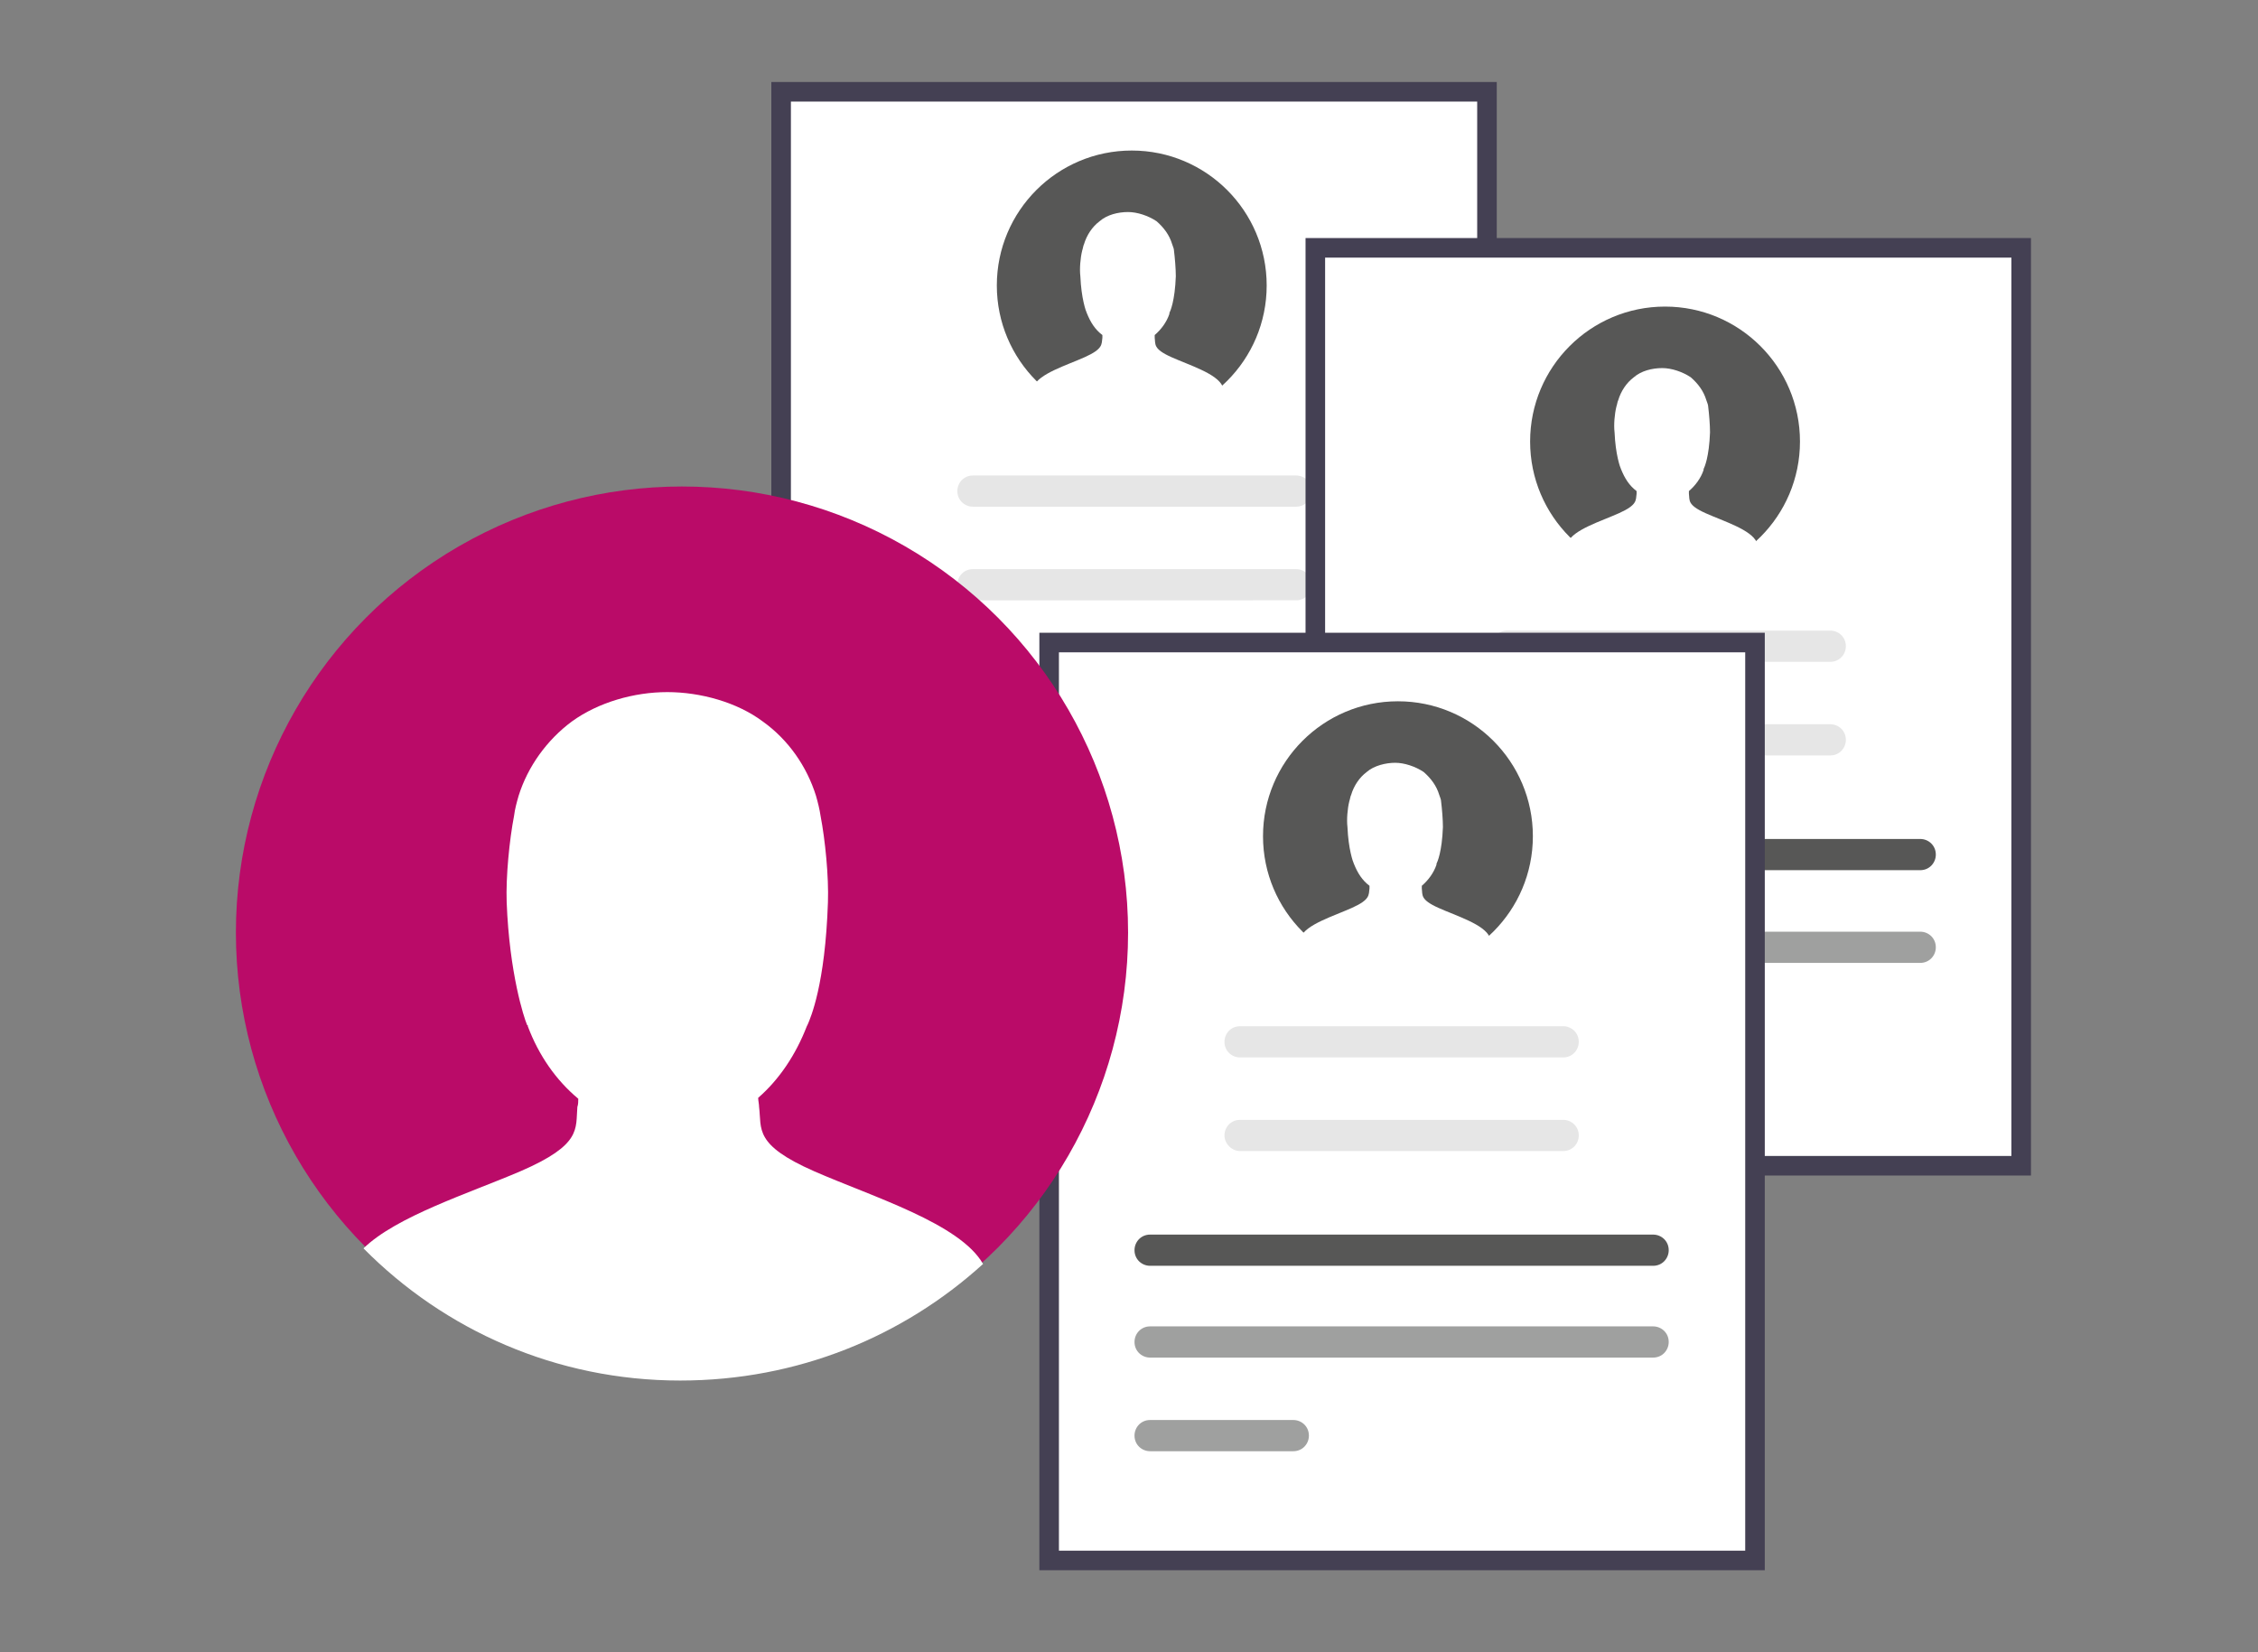 <?xml version="1.0" encoding="UTF-8"?>
<svg xmlns="http://www.w3.org/2000/svg" xmlns:xlink="http://www.w3.org/1999/xlink" version="1.1" id="Ebene_1" x="0px" y="0px" viewBox="0 0 246 180" style="enable-background:new 0 0 246 180;" xml:space="preserve">
<rect x="0" y="0" width="246" height="180" fill="#808080" stroke="none"/>
<style type="text/css">
	.st0{fill:#FFFFFF;stroke:#444053;stroke-width:2.132;stroke-miterlimit:10;}
	.st1{fill:#9FA09F;}
	.st2{fill:#575756;}
	.st3{fill:#E6E6E6;}
	.st4{fill:#FFFFFF;}
	.st5{fill:#BA0B68;}
</style>
<g>
	<g>
		<rect x="85.1" y="10" class="st0" width="76.9" height="100"></rect>
		<path class="st1" d="M111.8,98.1c1,0,1.7-0.8,1.7-1.7s-0.8-1.7-1.7-1.7H96.2c-1,0-1.7,0.8-1.7,1.7c0,1,0.8,1.7,1.7,1.7l0,0H111.8z    "></path>
		<path class="st1" d="M151,87.9c1,0,1.7-0.8,1.7-1.7c0-1-0.8-1.7-1.7-1.7H96.2c-1,0-1.7,0.8-1.7,1.7c0,1,0.8,1.7,1.7,1.7H151z"></path>
		<path class="st2" d="M151,77.9c1,0,1.7-0.8,1.7-1.7c0-1-0.8-1.7-1.7-1.7H96.2c-1,0-1.7,0.8-1.7,1.7c0,1,0.8,1.7,1.7,1.7l0,0H151z"></path>
		<path class="st3" d="M141.2,65.4c1,0,1.7-0.8,1.7-1.7c0-1-0.8-1.7-1.7-1.7H106c-1,0-1.7,0.8-1.7,1.7c0,1,0.8,1.7,1.7,1.7l0,0    H141.2z"></path>
		<path class="st3" d="M141.2,55.2c1,0,1.7-0.8,1.7-1.7c0-1-0.8-1.7-1.7-1.7H106c-1,0-1.7,0.8-1.7,1.7c0,1,0.8,1.7,1.7,1.7H141.2z"></path>
		<g>
			<circle class="st2" cx="123.3" cy="31.1" r="14.7"></circle>
			<path class="st4" d="M133.2,42.1c-0.6-1.4-3.6-2.3-5.6-3.2c-2-0.9-1.7-1.4-1.8-2.1c0-0.1,0-0.2,0-0.3c0.7-0.6,1.3-1.4,1.6-2.3     c0,0,0,0,0-0.1c0.1-0.2,0.6-1.3,0.7-4c0-0.8-0.1-2-0.2-2.8c0-0.2-0.1-0.4-0.2-0.7c-0.3-1-0.9-1.8-1.7-2.5c-0.9-0.6-2.1-1-3.1-1     c-1.1,0-2.3,0.3-3.1,1c-0.8,0.6-1.4,1.5-1.7,2.5c-0.1,0.2-0.1,0.4-0.2,0.7c-0.2,0.8-0.3,2-0.2,2.8c0.1,2.4,0.6,3.8,0.7,4l0,0l0,0     c0.4,1,0.9,1.8,1.7,2.4c0,0.1,0,0.2,0,0.3c-0.1,0.7,0.1,1.2-1.9,2.1c-2,0.9-5,1.8-5.6,3.2s-0.4,2.2-0.4,2.2s1.6,2.8,10.7,2.8     c8.9,0,11-2.8,11-2.8C133.6,44.3,133.9,43.5,133.2,42.1z"></path>
		</g>
	</g>
	<g>
		<rect x="143.3" y="27" class="st0" width="76.9" height="100"></rect>
		<path class="st1" d="M169.9,115.1c1,0,1.7-0.8,1.7-1.7c0-1-0.8-1.7-1.7-1.7h-15.6c-1,0-1.7,0.8-1.7,1.7s0.8,1.7,1.7,1.7l0,0H169.9    z"></path>
		<path class="st1" d="M209.2,104.9c1,0,1.7-0.8,1.7-1.7c0-1-0.8-1.7-1.7-1.7h-54.8c-1,0-1.7,0.8-1.7,1.7c0,1,0.8,1.7,1.7,1.7H209.2    z"></path>
		<path class="st2" d="M209.2,94.8c1,0,1.7-0.8,1.7-1.7c0-1-0.8-1.7-1.7-1.7h-54.8c-1,0-1.7,0.8-1.7,1.7s0.8,1.7,1.7,1.7l0,0H209.2z    "></path>
		<path class="st3" d="M199.4,82.3c1,0,1.7-0.8,1.7-1.7c0-1-0.8-1.7-1.7-1.7h-35.2c-1,0-1.7,0.8-1.7,1.7s0.8,1.7,1.7,1.7l0,0H199.4z    "></path>
		<path class="st3" d="M199.4,72.1c1,0,1.7-0.8,1.7-1.7c0-1-0.8-1.7-1.7-1.7h-35.2c-1,0-1.7,0.8-1.7,1.7c0,1,0.8,1.7,1.7,1.7H199.4z    "></path>
		<g>
			<circle class="st2" cx="181.4" cy="48.1" r="14.7"></circle>
			<path class="st4" d="M191.4,59.1c-0.6-1.4-3.6-2.3-5.6-3.2s-1.7-1.4-1.8-2.1c0-0.1,0-0.2,0-0.3c0.7-0.6,1.3-1.4,1.6-2.3     c0,0,0,0,0-0.1c0.1-0.2,0.6-1.3,0.7-4c0-0.8-0.1-2-0.2-2.8c0-0.2-0.1-0.4-0.2-0.7c-0.3-1-0.9-1.8-1.7-2.5c-0.9-0.6-2.1-1-3.1-1     c-1.1,0-2.3,0.3-3.1,1c-0.8,0.6-1.4,1.5-1.7,2.5c-0.1,0.2-0.1,0.4-0.2,0.7c-0.2,0.8-0.3,2-0.2,2.8c0.1,2.4,0.6,3.8,0.7,4l0,0l0,0     c0.4,1,0.9,1.8,1.7,2.4c0,0.1,0,0.2,0,0.3c-0.1,0.7,0.1,1.2-1.9,2.1c-2,0.9-5,1.8-5.6,3.2s-0.4,2.2-0.4,2.2s1.6,2.8,10.7,2.8     c8.9,0,11-2.8,11-2.8C191.8,61.3,192,60.5,191.4,59.1z"></path>
		</g>
	</g>
	<g>
		<rect x="114.3" y="70" class="st0" width="76.9" height="100"></rect>
		<path class="st1" d="M140.9,158.1c1,0,1.7-0.8,1.7-1.7c0-1-0.8-1.7-1.7-1.7h-15.6c-1,0-1.7,0.8-1.7,1.7c0,1,0.8,1.7,1.7,1.7l0,0    H140.9z"></path>
		<path class="st1" d="M180.1,147.9c1,0,1.7-0.8,1.7-1.7c0-1-0.8-1.7-1.7-1.7h-54.8c-1,0-1.7,0.8-1.7,1.7c0,1,0.8,1.7,1.7,1.7H180.1    z"></path>
		<path class="st2" d="M180.1,137.9c1,0,1.7-0.8,1.7-1.7c0-1-0.8-1.7-1.7-1.7h-54.8c-1,0-1.7,0.8-1.7,1.7c0,1,0.8,1.7,1.7,1.7l0,0    H180.1z"></path>
		<path class="st3" d="M170.3,125.4c1,0,1.7-0.8,1.7-1.7c0-1-0.8-1.7-1.7-1.7h-35.2c-1,0-1.7,0.8-1.7,1.7s0.8,1.7,1.7,1.7l0,0H170.3    z"></path>
		<path class="st3" d="M170.3,115.2c1,0,1.7-0.8,1.7-1.7c0-1-0.8-1.7-1.7-1.7h-35.2c-1,0-1.7,0.8-1.7,1.7c0,1,0.8,1.7,1.7,1.7H170.3    z"></path>
		<g>
			<circle class="st2" cx="152.3" cy="91.1" r="14.7"></circle>
			<path class="st4" d="M162.3,102.1c-0.6-1.4-3.6-2.3-5.6-3.2c-2-0.9-1.7-1.4-1.8-2.1c0-0.1,0-0.2,0-0.3c0.7-0.6,1.3-1.4,1.6-2.3     c0,0,0,0,0-0.1c0.1-0.2,0.6-1.3,0.7-4c0-0.8-0.1-2-0.2-2.8c0-0.2-0.1-0.4-0.2-0.7c-0.3-1-0.9-1.8-1.7-2.5c-0.9-0.6-2.1-1-3.1-1     s-2.3,0.3-3.1,1c-0.8,0.6-1.4,1.5-1.7,2.5c-0.1,0.2-0.1,0.4-0.2,0.7c-0.2,0.8-0.3,2-0.2,2.8c0.1,2.4,0.6,3.8,0.7,4l0,0l0,0     c0.4,1,0.9,1.8,1.7,2.4c0,0.1,0,0.2,0,0.3c-0.1,0.7,0.1,1.2-1.9,2.1s-5,1.8-5.6,3.2c-0.6,1.4-0.4,2.2-0.4,2.2s1.6,2.8,10.7,2.8     c8.9,0,11-2.8,11-2.8C162.7,104.3,162.9,103.5,162.3,102.1z"></path>
		</g>
	</g>
	<g>
		<circle class="st5" cx="74.3" cy="101.6" r="48.6"></circle>
		<path class="st4" d="M107.1,137.7c-2.5-4.4-12-7.3-18.4-10.1c-6.6-2.9-5.7-4.6-6-7c0-0.3-0.1-0.7-0.1-1c2.3-2,4.1-4.7,5.3-7.8    l0.1-0.2c0.3-0.7,1.9-4.3,2.2-13.3c0.1-2.8-0.3-6.8-0.8-9.4c-0.1-0.7-0.3-1.5-0.5-2.2c-1-3.2-3-6.1-5.8-8.1    c-2.8-2.1-6.8-3.2-10.4-3.2s-7.5,1.1-10.4,3.2c-2.7,2-4.8,4.9-5.8,8.1c-0.2,0.7-0.4,1.4-0.5,2.2c-0.5,2.6-0.9,6.6-0.8,9.4    c0.3,7.8,1.9,12.6,2.2,13.3c0,0,0,0.1,0.1,0.1v0.1c1.2,3.2,3.1,5.9,5.5,7.9c0,0.3,0,0.6-0.1,0.9c-0.2,2.4,0.5,4.1-6.2,7    c-5.6,2.4-13.5,4.9-17.1,8.4c8.8,8.9,21,14.4,34.5,14.4C86.9,150.4,98.4,145.6,107.1,137.7z"></path>
	</g>
</g>
</svg>
